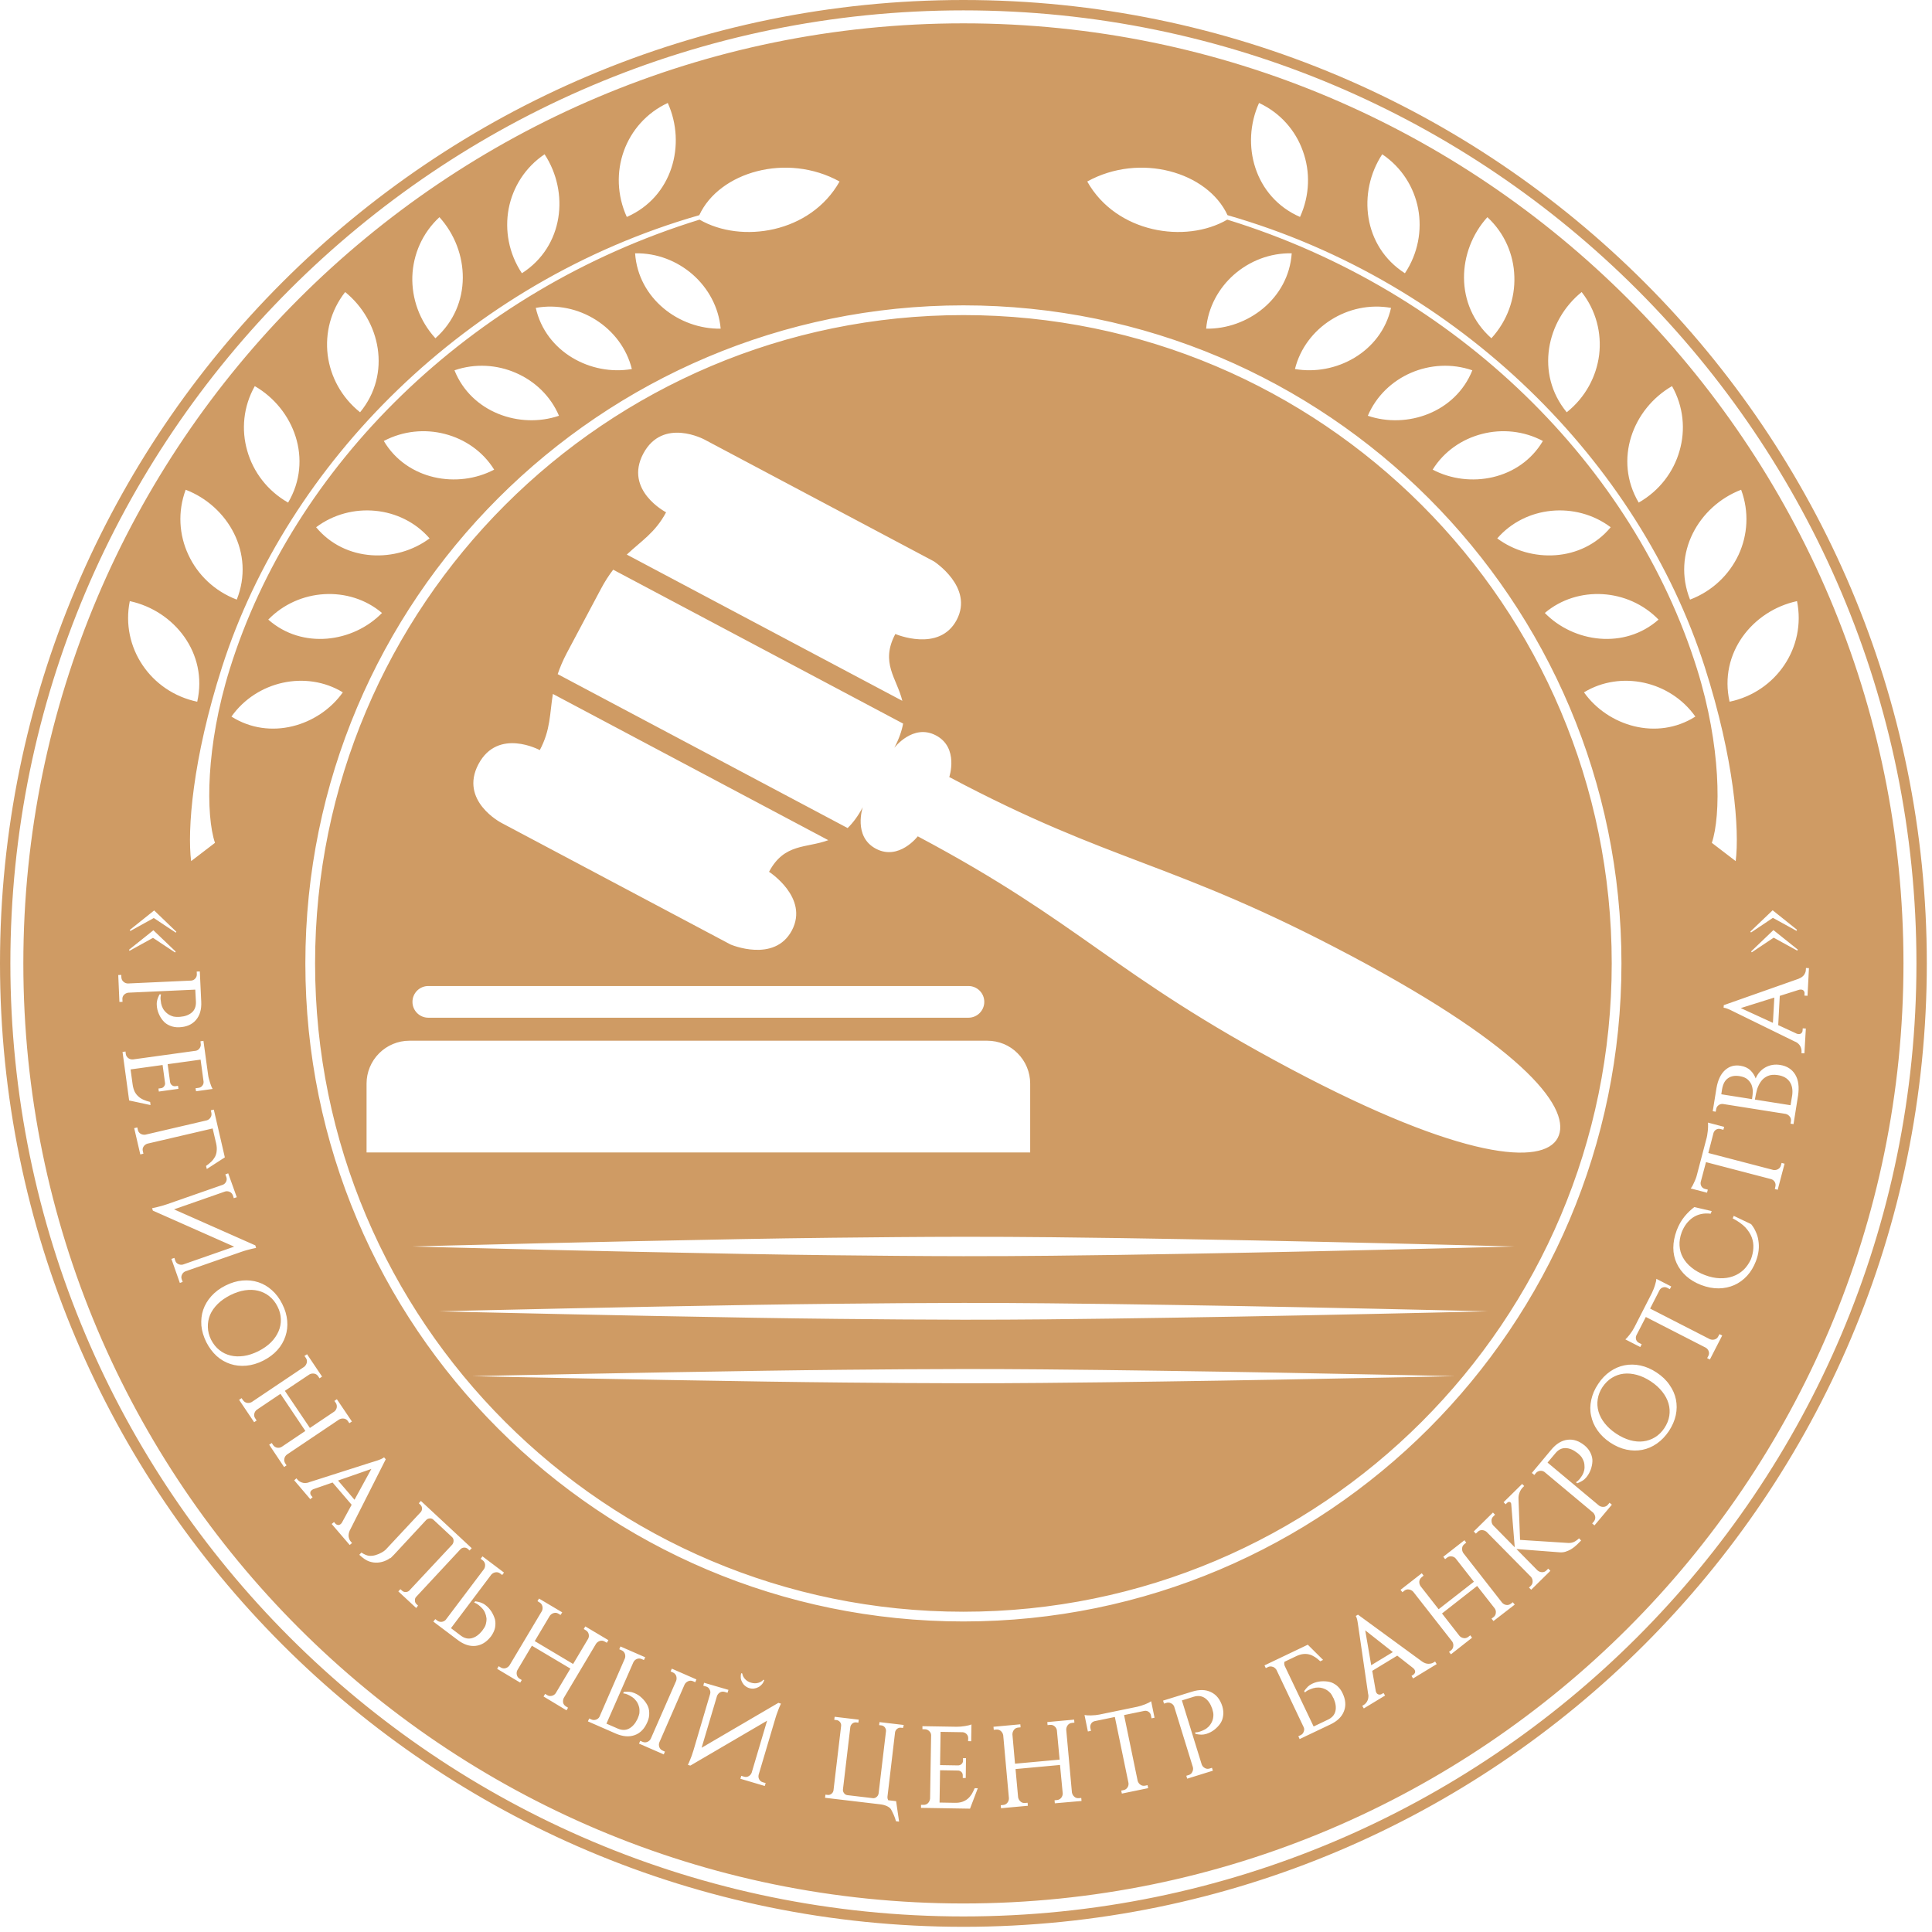 <?xml version="1.0" encoding="UTF-8" standalone="no"?> <svg xmlns="http://www.w3.org/2000/svg" xmlns:xlink="http://www.w3.org/1999/xlink" xmlns:serif="http://www.serif.com/" width="100%" height="100%" viewBox="0 0 149 149" version="1.1" xml:space="preserve" style="fill-rule:evenodd;clip-rule:evenodd;stroke-linejoin:round;stroke-miterlimit:2;"> <g transform="matrix(1,0,0,1,-992.17,-386.423)"> <path d="M1066.47,386.423C1025.46,386.423 992.17,419.716 992.17,460.723C992.17,501.731 1025.46,535.023 1066.47,535.023C1107.48,535.023 1140.77,501.731 1140.77,460.723C1140.77,419.716 1107.48,386.423 1066.47,386.423ZM1066.47,387.223C1107.04,387.223 1139.97,420.158 1139.97,460.723C1139.97,501.289 1107.04,534.223 1066.47,534.223C1025.9,534.223 992.97,501.289 992.97,460.723C992.97,420.158 1025.9,387.223 1066.47,387.223ZM1066.47,388.223C1106.48,388.223 1138.97,420.709 1138.97,460.723C1138.97,500.737 1106.48,533.223 1066.47,533.223C1026.46,533.223 993.97,500.737 993.97,460.723C993.97,420.709 1026.46,388.223 1066.47,388.223ZM1061.81,519.687L1061.65,519.668C1061.55,519.655 1061.45,519.683 1061.36,519.751C1061.28,519.819 1061.22,519.906 1061.2,520.013L1060.61,525.018C1060.61,525.108 1060.63,525.189 1060.67,525.261L1061.28,525.333L1061.51,526.91L1061.27,526.881C1061.22,526.707 1061.17,526.545 1061.1,526.395C1061.03,526.245 1060.97,526.115 1060.91,526.006C1060.86,525.896 1060.75,525.804 1060.6,525.729C1060.45,525.653 1060.27,525.602 1060.05,525.576L1055.8,525.072L1055.83,524.831L1056,524.851C1056.11,524.864 1056.2,524.836 1056.29,524.768C1056.38,524.7 1056.43,524.612 1056.45,524.506L1057.04,519.519C1057.05,519.411 1057.02,519.314 1056.95,519.227C1056.88,519.14 1056.79,519.091 1056.68,519.078L1056.51,519.058L1056.54,518.825L1058.4,519.046L1058.37,519.278L1058.2,519.258C1058.1,519.245 1058,519.273 1057.91,519.341C1057.83,519.41 1057.77,519.497 1057.75,519.604L1057.18,524.43C1057.17,524.538 1057.2,524.635 1057.27,524.721C1057.33,524.807 1057.42,524.857 1057.52,524.869L1059.49,525.102C1059.59,525.114 1059.68,525.084 1059.77,525.013C1059.86,524.942 1059.91,524.85 1059.93,524.738L1060.5,519.929C1060.51,519.821 1060.47,519.724 1060.41,519.637C1060.34,519.551 1060.25,519.501 1060.14,519.488L1059.97,519.468L1060,519.236L1061.87,519.457L1061.81,519.687ZM1066.98,525.911L1063.2,525.849L1063.2,525.615L1063.39,525.618C1063.53,525.62 1063.65,525.576 1063.74,525.484C1063.83,525.393 1063.88,525.278 1063.9,525.14L1063.98,520.227C1063.97,520.107 1063.92,520.004 1063.82,519.918C1063.73,519.833 1063.62,519.789 1063.5,519.787L1063.31,519.784L1063.31,519.55L1065.96,519.594C1066.05,519.595 1066.15,519.591 1066.26,519.581C1066.37,519.57 1066.48,519.557 1066.59,519.541C1066.69,519.525 1066.79,519.505 1066.88,519.483C1066.97,519.46 1067.04,519.437 1067.09,519.414L1067.07,520.71L1066.83,520.706L1066.84,520.472C1066.84,520.352 1066.8,520.249 1066.72,520.164C1066.64,520.079 1066.54,520.029 1066.42,520.015L1064.71,519.987L1064.67,522.552L1066.07,522.575C1066.17,522.57 1066.26,522.534 1066.33,522.467C1066.4,522.399 1066.44,522.314 1066.44,522.212L1066.44,522.014L1066.67,522.018L1066.65,523.547L1066.42,523.544L1066.42,523.337C1066.42,523.241 1066.39,523.158 1066.32,523.087C1066.25,523.017 1066.17,522.979 1066.08,522.971L1064.67,522.948L1064.63,525.44L1065.81,525.46C1066.03,525.464 1066.22,525.438 1066.38,525.384C1066.54,525.329 1066.68,525.252 1066.8,525.152C1066.92,525.052 1067.02,524.932 1067.11,524.793C1067.19,524.653 1067.27,524.5 1067.34,524.333L1067.58,524.337L1066.98,525.911ZM1073.52,525.498L1073.5,525.265L1073.68,525.248C1073.82,525.236 1073.92,525.179 1074.01,525.078C1074.09,524.977 1074.13,524.863 1074.13,524.737L1073.92,522.541L1070.49,522.856L1070.69,525.042C1070.72,525.173 1070.78,525.28 1070.88,525.365C1070.97,525.449 1071.09,525.485 1071.23,525.472L1071.42,525.455L1071.44,525.688L1069.37,525.878L1069.35,525.645L1069.54,525.627C1069.67,525.615 1069.78,525.558 1069.86,525.457C1069.94,525.357 1069.98,525.24 1069.98,525.107L1069.54,520.25C1069.52,520.119 1069.45,520.01 1069.36,519.923C1069.26,519.836 1069.14,519.798 1069,519.811L1068.81,519.828L1068.79,519.595L1070.86,519.405L1070.88,519.638L1070.7,519.656C1070.56,519.668 1070.45,519.726 1070.37,519.83C1070.29,519.934 1070.25,520.052 1070.25,520.185L1070.45,522.443L1073.89,522.129L1073.68,519.871C1073.66,519.746 1073.6,519.641 1073.5,519.557C1073.4,519.473 1073.29,519.437 1073.15,519.449L1072.96,519.466L1072.94,519.233L1075.01,519.044L1075.03,519.277L1074.85,519.294C1074.71,519.306 1074.6,519.365 1074.52,519.468C1074.44,519.572 1074.4,519.69 1074.4,519.823L1074.84,524.672C1074.87,524.802 1074.93,524.909 1075.03,524.994C1075.12,525.078 1075.24,525.114 1075.38,525.102L1075.56,525.085L1075.58,525.318L1073.52,525.498ZM1079.89,518.049C1079.97,518.031 1080.07,518.005 1080.18,517.97C1080.28,517.936 1080.39,517.9 1080.49,517.861C1080.59,517.822 1080.68,517.782 1080.76,517.74C1080.84,517.698 1080.9,517.661 1080.95,517.628L1081.21,518.897L1080.98,518.944L1080.93,518.715C1080.91,518.598 1080.85,518.506 1080.75,518.44C1080.66,518.374 1080.55,518.35 1080.43,518.369L1078.86,518.693L1079.91,523.77C1079.95,523.896 1080.02,523.996 1080.13,524.069C1080.23,524.142 1080.36,524.165 1080.49,524.137L1080.67,524.098L1080.72,524.328L1078.69,524.748L1078.64,524.519L1078.82,524.481C1078.95,524.455 1079.05,524.389 1079.12,524.282C1079.19,524.175 1079.22,524.056 1079.2,523.926L1078.15,518.84L1076.59,519.162C1076.47,519.192 1076.38,519.257 1076.32,519.355C1076.26,519.454 1076.24,519.562 1076.26,519.68L1076.31,519.909L1076.07,519.958L1075.81,518.689C1075.87,518.701 1075.94,518.71 1076.04,518.716C1076.13,518.721 1076.23,518.722 1076.33,518.718C1076.44,518.715 1076.55,518.707 1076.66,518.697C1076.77,518.686 1076.87,518.672 1076.96,518.653L1079.89,518.049ZM1048.35,516.749L1048.28,516.973L1048.06,516.906C1047.93,516.869 1047.81,516.881 1047.7,516.942C1047.6,517.004 1047.52,517.093 1047.47,517.211L1046.28,521.214L1052.2,517.751L1052.4,517.81L1052.25,518.143C1052.21,518.243 1052.17,518.359 1052.12,518.492C1052.07,518.624 1052.02,518.763 1051.98,518.906L1050.68,523.289C1050.65,523.418 1050.66,523.538 1050.72,523.649C1050.78,523.761 1050.87,523.835 1050.99,523.871L1051.22,523.938L1051.15,524.162L1049.27,523.604L1049.34,523.379L1049.56,523.446C1049.68,523.482 1049.8,523.469 1049.91,523.407C1050.02,523.346 1050.09,523.256 1050.14,523.139L1051.33,519.127L1045.41,522.59L1045.22,522.533C1045.28,522.418 1045.33,522.298 1045.38,522.175C1045.42,522.069 1045.47,521.95 1045.52,521.817C1045.56,521.685 1045.61,521.552 1045.65,521.42L1046.94,517.054C1046.97,516.938 1046.96,516.823 1046.89,516.711C1046.84,516.599 1046.75,516.526 1046.63,516.492L1046.41,516.426L1046.47,516.201L1048.35,516.749ZM1084.11,516.885C1084.67,516.71 1085.16,516.723 1085.57,516.925C1085.99,517.127 1086.27,517.492 1086.44,518.02C1086.51,518.272 1086.54,518.516 1086.5,518.753C1086.47,518.989 1086.39,519.192 1086.27,519.361C1086.15,519.53 1086,519.686 1085.82,519.827C1085.64,519.968 1085.43,520.073 1085.21,520.143C1085.07,520.185 1084.94,520.205 1084.82,520.203C1084.69,520.2 1084.55,520.182 1084.37,520.148L1084.34,520.027C1084.37,520.03 1084.4,520.029 1084.44,520.024C1084.5,520.023 1084.59,520.006 1084.69,519.972C1084.8,519.94 1084.91,519.894 1085.03,519.834C1085.16,519.774 1085.27,519.692 1085.38,519.587C1085.48,519.482 1085.57,519.354 1085.64,519.204C1085.71,519.054 1085.75,518.874 1085.75,518.665L1085.75,518.674C1085.75,518.55 1085.72,518.408 1085.67,518.248L1085.65,518.179C1085.52,517.81 1085.33,517.543 1085.09,517.377C1084.84,517.212 1084.55,517.18 1084.22,517.283L1083.32,517.563L1084.85,522.506C1084.9,522.629 1084.98,522.721 1085.1,522.783C1085.21,522.846 1085.33,522.856 1085.46,522.815L1085.64,522.76L1085.71,522.983L1083.73,523.598L1083.66,523.375L1083.84,523.319C1083.97,523.278 1084.07,523.2 1084.12,523.084C1084.18,522.969 1084.2,522.846 1084.17,522.717L1082.72,518.023C1082.67,517.912 1082.59,517.83 1082.47,517.777C1082.36,517.724 1082.24,517.717 1082.12,517.754L1081.94,517.81L1081.87,517.578L1084.11,516.885ZM1043.36,521.726L1041.45,520.893L1041.55,520.679L1041.72,520.755C1041.85,520.81 1041.97,520.813 1042.09,520.764C1042.21,520.715 1042.3,520.632 1042.36,520.516L1044.32,516.046C1044.36,515.92 1044.36,515.796 1044.32,515.672C1044.27,515.548 1044.19,515.458 1044.06,515.403L1043.89,515.327L1043.98,515.113L1045.88,515.945L1045.79,516.16L1045.62,516.084C1045.49,516.029 1045.37,516.027 1045.25,516.079C1045.13,516.131 1045.03,516.215 1044.97,516.331L1043.02,520.801C1042.97,520.926 1042.98,521.05 1043.02,521.171C1043.07,521.292 1043.15,521.381 1043.28,521.436L1043.45,521.512L1043.36,521.726ZM1092.4,520.544L1092.3,520.325L1092.47,520.243C1092.59,520.189 1092.67,520.104 1092.71,519.988C1092.76,519.873 1092.77,519.758 1092.72,519.644L1090.61,515.2C1090.55,515.108 1090.47,515.038 1090.38,514.991C1090.36,514.985 1090.35,514.979 1090.33,514.974C1090.27,514.951 1090.2,514.94 1090.14,514.942C1090.1,514.944 1090.05,514.954 1090,514.971L1089.79,515.072L1089.69,514.861L1093.03,513.266L1094.21,514.439L1093.99,514.544C1093.86,514.421 1093.73,514.313 1093.59,514.222C1093.45,514.131 1093.31,514.065 1093.16,514.023C1093.01,513.981 1092.85,513.969 1092.68,513.986C1092.52,514.003 1092.33,514.059 1092.13,514.154L1091.23,514.584C1091.2,514.691 1091.21,514.797 1091.25,514.902L1093.48,519.574L1094.58,519.048C1094.9,518.898 1095.09,518.679 1095.16,518.39C1095.23,518.102 1095.18,517.779 1095.03,517.422L1094.99,517.357C1094.92,517.205 1094.85,517.081 1094.77,516.986L1094.77,516.994C1094.63,516.844 1094.48,516.737 1094.32,516.674C1094.17,516.61 1094.02,516.576 1093.87,516.57C1093.72,516.565 1093.58,516.582 1093.45,516.621C1093.32,516.66 1093.21,516.703 1093.11,516.749C1093.01,516.798 1092.93,516.844 1092.88,516.886C1092.86,516.907 1092.83,516.929 1092.81,516.953L1092.75,516.839C1092.86,516.696 1092.95,516.582 1093.04,516.496C1093.13,516.411 1093.24,516.337 1093.37,516.275C1093.58,516.174 1093.8,516.114 1094.03,516.094C1094.26,516.075 1094.48,516.086 1094.68,516.129C1094.89,516.172 1095.08,516.269 1095.27,516.42C1095.45,516.571 1095.6,516.766 1095.71,517.004C1095.95,517.502 1095.99,517.965 1095.82,518.393C1095.66,518.82 1095.31,519.162 1094.77,519.417L1092.4,520.544ZM1037.51,519.179L1037.61,518.956L1037.78,519.032C1037.89,519.082 1038.01,519.088 1038.13,519.048C1038.25,519.008 1038.34,518.936 1038.4,518.831L1040.36,514.328C1040.41,514.202 1040.4,514.079 1040.36,513.957C1040.31,513.836 1040.23,513.748 1040.1,513.693L1039.93,513.617L1040.02,513.402L1041.93,514.235L1041.83,514.45L1041.66,514.374C1041.53,514.319 1041.41,514.316 1041.29,514.365C1041.17,514.414 1041.08,514.497 1041.02,514.613L1038.94,519.354L1039.81,519.733C1040.13,519.872 1040.42,519.873 1040.68,519.736C1040.94,519.599 1041.16,519.354 1041.33,519.002L1041.36,518.936C1041.42,518.782 1041.47,518.644 1041.49,518.522L1041.48,518.53C1041.5,518.322 1041.49,518.14 1041.43,517.983C1041.38,517.825 1041.31,517.689 1041.21,517.573C1041.12,517.457 1041.02,517.362 1040.9,517.289C1040.79,517.215 1040.68,517.157 1040.58,517.114C1040.48,517.068 1040.39,517.041 1040.33,517.034C1040.3,517.025 1040.26,517.02 1040.23,517.019L1040.28,516.904C1040.46,516.889 1040.61,516.887 1040.73,516.899C1040.85,516.91 1040.98,516.944 1041.11,517.002C1041.33,517.095 1041.52,517.223 1041.68,517.383C1041.85,517.544 1041.98,517.715 1042.08,517.897C1042.18,518.078 1042.24,518.288 1042.24,518.527C1042.25,518.766 1042.2,519.006 1042.09,519.248C1041.87,519.754 1041.55,520.085 1041.12,520.24C1040.68,520.395 1040.2,520.354 1039.65,520.116L1037.51,519.179ZM1034.09,517.26L1034.21,517.059L1034.37,517.155C1034.48,517.223 1034.6,517.241 1034.73,517.208C1034.86,517.176 1034.96,517.107 1035.03,517.002L1036.16,515.108L1033.19,513.343L1032.07,515.23C1032.01,515.349 1032,515.472 1032.03,515.598C1032.06,515.724 1032.13,515.822 1032.25,515.893L1032.41,515.99L1032.29,516.191L1030.51,515.126L1030.63,514.925L1030.79,515.022C1030.91,515.093 1031.03,515.111 1031.16,515.077C1031.28,515.043 1031.38,514.973 1031.46,514.866L1033.96,510.676C1034.02,510.556 1034.03,510.432 1034,510.303C1033.97,510.175 1033.9,510.075 1033.78,510.005L1033.62,509.908L1033.74,509.707L1035.53,510.771L1035.4,510.972L1035.24,510.876C1035.12,510.805 1035,510.788 1034.88,510.824C1034.75,510.861 1034.65,510.932 1034.57,511.04L1033.41,512.988L1036.37,514.753L1037.53,512.804C1037.59,512.693 1037.6,512.574 1037.57,512.446C1037.54,512.319 1037.46,512.221 1037.35,512.154L1037.19,512.057L1037.31,511.856L1039.09,512.916L1038.97,513.117L1038.81,513.025C1038.69,512.954 1038.57,512.937 1038.44,512.973C1038.32,513.01 1038.22,513.081 1038.14,513.189L1035.65,517.371C1035.59,517.49 1035.58,517.613 1035.6,517.739C1035.63,517.865 1035.71,517.963 1035.83,518.034L1035.98,518.126L1035.86,518.327L1034.09,517.26ZM1101.86,514.575L1101.85,514.568C1102.02,514.683 1102.18,514.74 1102.34,514.738C1102.49,514.737 1102.62,514.705 1102.72,514.643L1102.85,514.563L1102.97,514.763L1101.15,515.869L1101.03,515.669L1101.16,515.59C1101.22,515.549 1101.27,515.493 1101.3,515.421C1101.32,515.349 1101.31,515.271 1101.26,515.189C1101.23,515.143 1101.2,515.102 1101.15,515.065L1099.93,514.11L1098,515.281L1098.27,516.826L1098.26,516.819C1098.28,516.884 1098.3,516.935 1098.32,516.971C1098.37,517.053 1098.44,517.1 1098.52,517.111C1098.6,517.122 1098.67,517.107 1098.74,517.067L1098.87,516.987L1098.99,517.187L1097.35,518.181L1097.23,517.981L1097.36,517.902C1097.46,517.839 1097.55,517.741 1097.62,517.606C1097.69,517.471 1097.72,517.304 1097.7,517.107L1097.69,517.111L1096.95,512.035C1096.93,511.891 1096.91,511.755 1096.89,511.628C1096.88,511.519 1096.85,511.41 1096.83,511.3C1096.8,511.191 1096.77,511.108 1096.73,511.051L1096.9,510.949L1101.86,514.575ZM1051.11,515.991C1051.07,516.112 1051.02,516.218 1050.94,516.311C1050.86,516.404 1050.77,516.48 1050.66,516.538C1050.55,516.597 1050.44,516.633 1050.32,516.648C1050.2,516.662 1050.08,516.652 1049.96,516.616C1049.84,516.58 1049.73,516.523 1049.64,516.445C1049.54,516.368 1049.47,516.275 1049.41,516.167C1049.35,516.059 1049.31,515.944 1049.3,515.824C1049.29,515.704 1049.3,515.584 1049.33,515.463L1049.42,515.489C1049.43,515.617 1049.49,515.752 1049.61,515.894C1049.73,516.035 1049.89,516.136 1050.09,516.195C1050.29,516.255 1050.48,516.258 1050.66,516.204C1050.83,516.15 1050.96,516.072 1051.04,515.97L1051.11,515.991ZM1099.59,513.835L1097.46,512.159L1097.92,514.848L1099.59,513.835ZM1107.35,511.441L1107.2,511.257L1107.35,511.14C1107.46,511.059 1107.52,510.953 1107.53,510.823C1107.55,510.692 1107.52,510.575 1107.45,510.472L1106.09,508.735L1103.38,510.857L1104.73,512.587C1104.82,512.684 1104.93,512.741 1105.06,512.759C1105.18,512.777 1105.3,512.744 1105.41,512.659L1105.56,512.542L1105.7,512.727L1104.07,514.007L1103.92,513.822L1104.07,513.706C1104.18,513.621 1104.24,513.514 1104.25,513.385C1104.27,513.257 1104.24,513.137 1104.17,513.025L1101.16,509.181C1101.07,509.084 1100.96,509.026 1100.83,509.006C1100.7,508.986 1100.58,509.018 1100.47,509.103L1100.33,509.219L1100.18,509.035L1101.82,507.755L1101.96,507.939L1101.82,508.056C1101.71,508.141 1101.65,508.249 1101.63,508.38C1101.62,508.511 1101.65,508.632 1101.72,508.743L1103.12,510.531L1105.84,508.409L1104.44,506.621C1104.36,506.526 1104.25,506.47 1104.12,506.454C1103.99,506.438 1103.87,506.47 1103.77,506.552L1103.62,506.668L1103.48,506.484L1105.11,505.209L1105.25,505.394L1105.11,505.505C1105,505.59 1104.94,505.698 1104.93,505.829C1104.92,505.96 1104.95,506.081 1105.02,506.192L1108.02,510.029C1108.11,510.126 1108.22,510.183 1108.34,510.201C1108.47,510.219 1108.59,510.185 1108.7,510.1L1108.84,509.99L1108.99,510.174L1107.35,511.441ZM1025.59,511.486L1025.74,511.292L1025.89,511.406C1025.99,511.481 1026.1,511.514 1026.23,511.503C1026.35,511.492 1026.45,511.442 1026.54,511.354L1029.5,507.431C1029.57,507.319 1029.59,507.198 1029.58,507.07C1029.56,506.941 1029.5,506.836 1029.39,506.752L1029.24,506.639L1029.38,506.452L1031.04,507.704L1030.9,507.891L1030.75,507.777C1030.64,507.694 1030.52,507.662 1030.39,507.682C1030.26,507.702 1030.15,507.762 1030.06,507.86L1026.95,511.99L1027.7,512.559C1027.98,512.769 1028.26,512.838 1028.55,512.765C1028.84,512.693 1029.1,512.505 1029.35,512.201L1029.39,512.143C1029.49,512.009 1029.57,511.885 1029.61,511.772L1029.61,511.779C1029.67,511.581 1029.7,511.399 1029.69,511.234C1029.67,511.069 1029.63,510.92 1029.57,510.785C1029.51,510.65 1029.43,510.534 1029.33,510.436C1029.24,510.338 1029.14,510.256 1029.06,510.191C1028.97,510.123 1028.89,510.077 1028.84,510.056C1028.8,510.039 1028.77,510.026 1028.74,510.017L1028.82,509.917C1028.99,509.944 1029.14,509.977 1029.25,510.016C1029.37,510.056 1029.49,510.119 1029.6,510.205C1029.79,510.346 1029.94,510.514 1030.07,510.709C1030.19,510.904 1030.28,511.101 1030.34,511.301C1030.39,511.501 1030.39,511.718 1030.35,511.952C1030.3,512.186 1030.19,512.408 1030.04,512.619C1029.7,513.059 1029.31,513.305 1028.85,513.356C1028.4,513.407 1027.93,513.253 1027.46,512.895L1025.59,511.486ZM1066.47,409.973C1094.48,409.973 1117.22,432.714 1117.22,460.723C1117.22,488.733 1094.48,511.473 1066.47,511.473C1038.46,511.473 1015.72,488.733 1015.72,460.723C1015.72,432.714 1038.46,409.973 1066.47,409.973ZM1066.47,410.723C1094.07,410.723 1116.47,433.128 1116.47,460.723C1116.47,488.319 1094.07,510.723 1066.47,510.723C1038.87,510.723 1016.47,488.319 1016.47,460.723C1016.47,433.128 1038.87,410.723 1066.47,410.723ZM1022.56,506.32L1022.29,506.59L1022.24,506.592C1022.16,506.659 1022.06,506.715 1021.96,506.761C1021.75,506.862 1021.52,506.92 1021.3,506.934C1021.07,506.949 1020.85,506.917 1020.63,506.84C1020.41,506.763 1020.16,506.593 1019.88,506.332L1020.04,506.16C1020.28,506.313 1020.48,506.396 1020.64,506.41C1020.8,506.423 1020.97,506.406 1021.13,506.357C1021.3,506.309 1021.46,506.24 1021.62,506.149C1021.73,506.09 1021.82,506.021 1021.91,505.942L1024.62,503.038C1024.69,502.955 1024.72,502.858 1024.72,502.748C1024.71,502.638 1024.67,502.546 1024.59,502.472L1024.47,502.356L1024.63,502.178L1028.55,505.823L1028.38,506.001L1028.26,505.884C1028.18,505.81 1028.08,505.774 1027.97,505.776C1027.87,505.778 1027.78,505.814 1027.7,505.884L1024.27,509.571C1024.19,509.654 1024.16,509.751 1024.17,509.861C1024.17,509.972 1024.21,510.064 1024.29,510.137L1024.41,510.248L1024.27,510.437L1022.89,509.155L1023.05,508.984L1023.18,509.1C1023.26,509.174 1023.35,509.209 1023.46,509.205C1023.57,509.201 1023.67,509.161 1023.74,509.087L1027.05,505.544C1027.12,505.457 1027.15,505.357 1027.15,505.245C1027.15,505.132 1027.11,505.041 1027.04,504.972L1025.59,503.622C1025.52,503.552 1025.42,503.52 1025.32,503.526C1025.21,503.532 1025.12,503.573 1025.04,503.647L1022.56,506.32ZM1110.75,507.541C1110.85,507.626 1110.97,507.671 1111.1,507.674C1111.23,507.677 1111.34,507.63 1111.44,507.533L1111.57,507.4L1111.74,507.567L1110.26,509.026L1110.09,508.859L1110.23,508.727C1110.33,508.63 1110.37,508.517 1110.37,508.387C1110.37,508.258 1110.33,508.142 1110.25,508.04L1106.82,504.565C1106.72,504.479 1106.6,504.434 1106.47,504.429C1106.34,504.423 1106.23,504.469 1106.13,504.566L1105.99,504.699L1105.83,504.532L1107.31,503.073L1107.47,503.24L1107.34,503.372C1107.24,503.469 1107.19,503.583 1107.2,503.715C1107.2,503.846 1107.24,503.963 1107.33,504.066L1108.99,505.752L1108.72,502.428C1108.72,502.373 1108.7,502.33 1108.67,502.3C1108.64,502.266 1108.6,502.25 1108.55,502.252C1108.5,502.253 1108.45,502.277 1108.4,502.324L1108.29,502.437L1108.13,502.277L1109.56,500.869L1109.72,501.029L1109.64,501.105C1109.51,501.231 1109.42,501.374 1109.36,501.535C1109.3,501.696 1109.27,501.855 1109.28,502.012L1109.4,505.182L1113.12,505.42C1113.28,505.425 1113.42,505.4 1113.55,505.344C1113.67,505.287 1113.81,505.194 1113.95,505.063L1114.11,505.23L1113.8,505.54C1113.75,505.586 1113.68,505.645 1113.6,505.716C1113.51,505.788 1113.41,505.857 1113.3,505.924C1113.18,505.991 1113.05,506.047 1112.91,506.093C1112.76,506.139 1112.61,506.154 1112.44,506.14L1109.12,505.887L1110.75,507.541ZM1019.15,504.447L1019.15,504.441C1019.07,504.626 1019.04,504.794 1019.06,504.945C1019.09,505.096 1019.14,505.217 1019.22,505.308L1019.32,505.424L1019.14,505.576L1017.75,503.957L1017.93,503.805L1018.03,503.921C1018.08,503.98 1018.15,504.017 1018.22,504.031C1018.3,504.045 1018.37,504.021 1018.45,503.959C1018.49,503.924 1018.52,503.882 1018.55,503.833L1019.29,502.473L1017.82,500.758L1016.34,501.27L1016.35,501.264C1016.29,501.293 1016.24,501.321 1016.21,501.349C1016.13,501.411 1016.1,501.483 1016.1,501.564C1016.1,501.645 1016.13,501.715 1016.18,501.774L1016.28,501.891L1016.1,502.043L1014.86,500.587L1015.03,500.435L1015.13,500.551C1015.21,500.642 1015.32,500.713 1015.47,500.762C1015.61,500.812 1015.78,500.81 1015.97,500.756L1015.97,500.749L1020.85,499.191C1020.99,499.151 1021.12,499.11 1021.25,499.068C1021.35,499.034 1021.46,498.994 1021.56,498.948C1021.66,498.903 1021.74,498.859 1021.79,498.816L1021.92,498.966L1019.15,504.447ZM1111.81,498.224C1112.19,497.768 1112.61,497.513 1113.07,497.459C1113.52,497.405 1113.96,497.555 1114.39,497.909C1114.59,498.078 1114.74,498.271 1114.84,498.488C1114.94,498.705 1114.99,498.917 1114.98,499.124C1114.97,499.332 1114.93,499.544 1114.85,499.762C1114.77,499.98 1114.66,500.178 1114.51,500.358C1114.42,500.468 1114.32,500.556 1114.21,500.621C1114.11,500.686 1113.98,500.751 1113.81,500.817L1113.71,500.736C1113.74,500.721 1113.77,500.701 1113.8,500.678C1113.85,500.643 1113.91,500.582 1113.99,500.495C1114.06,500.412 1114.12,500.312 1114.2,500.195C1114.27,500.077 1114.32,499.946 1114.35,499.801C1114.38,499.655 1114.38,499.5 1114.36,499.336C1114.34,499.172 1114.27,499.001 1114.16,498.824L1114.17,498.83C1114.1,498.73 1114,498.626 1113.87,498.518L1113.81,498.472C1113.5,498.231 1113.2,498.108 1112.9,498.103C1112.61,498.098 1112.35,498.229 1112.13,498.496L1111.52,499.221L1115.49,502.538C1115.6,502.613 1115.72,502.646 1115.85,502.637C1115.98,502.627 1116.09,502.569 1116.18,502.464L1116.3,502.318L1116.48,502.468L1115.14,504.064L1114.96,503.914L1115.09,503.769C1115.17,503.663 1115.21,503.546 1115.2,503.417C1115.18,503.289 1115.13,503.177 1115.04,503.084L1111.27,499.934C1111.16,499.867 1111.05,499.842 1110.93,499.859C1110.81,499.877 1110.7,499.934 1110.62,500.031L1110.5,500.176L1110.31,500.02L1111.81,498.224ZM1019.51,502.087L1020.81,499.711L1018.24,500.605L1019.51,502.087ZM1012.93,497.841L1013.13,497.71L1013.23,497.867C1013.31,497.977 1013.41,498.044 1013.53,498.07C1013.66,498.095 1013.78,498.075 1013.89,498.01L1015.72,496.781L1013.8,493.919L1011.98,495.143C1011.87,495.227 1011.81,495.332 1011.78,495.458C1011.75,495.585 1011.78,495.706 1011.86,495.82L1011.96,495.977L1011.77,496.107L1010.61,494.381L1010.8,494.251L1010.91,494.408C1010.99,494.522 1011.09,494.591 1011.22,494.614C1011.34,494.637 1011.46,494.617 1011.58,494.553L1015.63,491.834C1015.73,491.75 1015.8,491.644 1015.83,491.516C1015.86,491.388 1015.84,491.266 1015.76,491.152L1015.65,490.995L1015.85,490.864L1017.01,492.59L1016.81,492.721L1016.71,492.564C1016.63,492.449 1016.53,492.382 1016.4,492.36C1016.27,492.339 1016.14,492.36 1016.03,492.424L1014.14,493.688L1016.07,496.55L1017.95,495.286C1018.05,495.21 1018.11,495.108 1018.14,494.979C1018.16,494.85 1018.14,494.731 1018.07,494.621L1017.96,494.464L1018.15,494.334L1019.31,496.052L1019.11,496.183L1019.01,496.034C1018.94,495.919 1018.83,495.851 1018.7,495.83C1018.57,495.809 1018.45,495.83 1018.33,495.893L1014.29,498.608C1014.19,498.691 1014.12,498.796 1014.1,498.923C1014.07,499.049 1014.1,499.17 1014.17,499.285L1014.27,499.434L1014.08,499.564L1012.93,497.841ZM1115.42,493.163C1115.68,492.764 1115.99,492.442 1116.34,492.199C1116.69,491.955 1117.06,491.795 1117.46,491.717C1117.86,491.639 1118.27,491.645 1118.69,491.735C1119.11,491.825 1119.53,492.006 1119.94,492.279C1120.35,492.551 1120.68,492.865 1120.92,493.22C1121.17,493.574 1121.34,493.95 1121.42,494.347C1121.5,494.744 1121.5,495.15 1121.41,495.566C1121.32,495.983 1121.14,496.391 1120.88,496.79C1120.61,497.19 1120.3,497.512 1119.95,497.755C1119.6,497.999 1119.23,498.159 1118.83,498.237C1118.43,498.315 1118.03,498.309 1117.6,498.219C1117.18,498.129 1116.76,497.948 1116.35,497.675C1115.94,497.403 1115.62,497.089 1115.37,496.734C1115.12,496.379 1114.96,496.003 1114.88,495.607C1114.79,495.21 1114.8,494.803 1114.89,494.387C1114.98,493.971 1115.15,493.563 1115.42,493.163ZM1120.53,496.561C1120.73,496.256 1120.86,495.942 1120.91,495.618C1120.96,495.295 1120.94,494.976 1120.85,494.664C1120.76,494.351 1120.6,494.049 1120.37,493.757C1120.14,493.465 1119.85,493.2 1119.49,492.961C1119.13,492.722 1118.77,492.554 1118.41,492.457C1118.05,492.36 1117.71,492.33 1117.39,492.367C1117.07,492.404 1116.77,492.508 1116.49,492.679C1116.21,492.85 1115.97,493.088 1115.76,493.393C1115.56,493.692 1115.44,494.004 1115.39,494.328C1115.34,494.652 1115.36,494.971 1115.45,495.286C1115.54,495.602 1115.7,495.904 1115.93,496.193C1116.16,496.482 1116.45,496.747 1116.81,496.986C1117.17,497.225 1117.53,497.394 1117.88,497.493C1118.24,497.593 1118.58,497.623 1118.9,497.583C1119.23,497.544 1119.53,497.438 1119.81,497.267C1120.09,497.096 1120.33,496.861 1120.53,496.561ZM1028.57,492.555C1028.57,492.555 1032.11,492.636 1037.67,492.74C1041.44,492.811 1046.15,492.899 1051.31,492.974C1053.28,493.003 1055.31,493.029 1057.37,493.048C1060.35,493.075 1063.41,493.101 1066.47,493.104C1068.5,493.106 1070.53,493.095 1072.53,493.078C1075.65,493.053 1078.71,493.011 1081.63,492.97C1084.88,492.925 1087.95,492.874 1090.73,492.824C1098.82,492.679 1104.37,492.555 1104.37,492.555C1104.37,492.555 1098.82,492.43 1090.73,492.285C1087.95,492.235 1084.88,492.184 1081.63,492.139C1078.71,492.098 1075.65,492.056 1072.53,492.031C1070.53,492.015 1068.5,492.004 1066.47,492.006C1063.41,492.009 1060.35,492.034 1057.37,492.061C1055.31,492.08 1053.28,492.106 1051.31,492.135C1046.15,492.21 1041.44,492.298 1037.67,492.369C1032.11,492.473 1028.57,492.555 1028.57,492.555ZM1013.94,486.995C1014.16,487.424 1014.28,487.85 1014.32,488.274C1014.36,488.698 1014.31,489.102 1014.18,489.486C1014.05,489.87 1013.85,490.223 1013.56,490.545C1013.27,490.868 1012.9,491.139 1012.47,491.36C1012.03,491.58 1011.59,491.71 1011.16,491.748C1010.73,491.786 1010.32,491.742 1009.94,491.617C1009.55,491.491 1009.2,491.287 1008.88,491.003C1008.57,490.719 1008.3,490.362 1008.08,489.933C1007.87,489.504 1007.74,489.078 1007.7,488.654C1007.67,488.23 1007.71,487.826 1007.84,487.442C1007.97,487.058 1008.18,486.705 1008.47,486.382C1008.76,486.06 1009.12,485.789 1009.56,485.568C1010,485.347 1010.43,485.218 1010.87,485.18C1011.3,485.142 1011.7,485.185 1012.09,485.311C1012.47,485.436 1012.83,485.641 1013.14,485.925C1013.46,486.209 1013.73,486.566 1013.94,486.995ZM1119.57,486.14C1119.61,486.06 1119.65,485.968 1119.69,485.864C1119.73,485.76 1119.77,485.657 1119.8,485.555C1119.83,485.453 1119.86,485.357 1119.88,485.266C1119.9,485.175 1119.91,485.102 1119.91,485.049L1121.06,485.639L1120.95,485.848L1120.75,485.741C1120.64,485.686 1120.53,485.676 1120.42,485.71C1120.31,485.744 1120.22,485.813 1120.16,485.917L1119.43,487.343L1124.04,489.705C1124.17,489.755 1124.29,489.761 1124.41,489.723C1124.54,489.685 1124.63,489.605 1124.69,489.482L1124.78,489.314L1124.99,489.42L1124.04,491.271L1123.83,491.164L1123.92,490.996C1123.98,490.884 1123.99,490.766 1123.95,490.642C1123.91,490.518 1123.83,490.424 1123.72,490.358L1119.1,487.991L1118.37,489.409C1118.32,489.519 1118.32,489.629 1118.35,489.739C1118.39,489.85 1118.46,489.932 1118.57,489.987L1118.78,490.094L1118.67,490.31L1117.52,489.719C1117.56,489.682 1117.62,489.629 1117.68,489.56C1117.74,489.491 1117.8,489.413 1117.87,489.328C1117.93,489.243 1117.99,489.154 1118.06,489.06C1118.12,488.967 1118.17,488.88 1118.21,488.8L1119.57,486.14ZM1008.45,489.747C1008.62,490.074 1008.83,490.34 1009.09,490.543C1009.34,490.747 1009.63,490.887 1009.95,490.963C1010.26,491.039 1010.6,491.05 1010.97,490.998C1011.34,490.945 1011.71,490.821 1012.1,490.628C1012.48,490.434 1012.81,490.206 1013.07,489.944C1013.33,489.682 1013.52,489.401 1013.65,489.102C1013.78,488.803 1013.84,488.489 1013.83,488.162C1013.82,487.835 1013.74,487.507 1013.57,487.18C1013.41,486.859 1013.2,486.596 1012.94,486.392C1012.69,486.189 1012.4,486.048 1012.08,485.969C1011.76,485.89 1011.42,485.879 1011.06,485.934C1010.69,485.99 1010.32,486.114 1009.93,486.308C1009.55,486.502 1009.22,486.728 1008.96,486.988C1008.7,487.247 1008.5,487.528 1008.37,487.83C1008.25,488.132 1008.19,488.446 1008.2,488.774C1008.21,489.101 1008.29,489.426 1008.45,489.747ZM1026.03,487.555C1026.03,487.555 1029.81,487.651 1035.73,487.774C1039.77,487.858 1044.79,487.961 1050.29,488.051C1052.39,488.085 1054.56,488.116 1056.76,488.138C1059.94,488.17 1063.21,488.2 1066.47,488.203C1068.63,488.206 1070.8,488.193 1072.94,488.174C1076.27,488.144 1079.53,488.094 1082.65,488.046C1086.12,487.992 1089.39,487.932 1092.35,487.873C1100.99,487.702 1106.91,487.555 1106.91,487.555C1106.91,487.555 1100.99,487.407 1092.35,487.236C1089.39,487.177 1086.12,487.117 1082.65,487.063C1079.53,487.015 1076.27,486.965 1072.94,486.936C1070.8,486.917 1068.63,486.903 1066.47,486.906C1063.21,486.909 1059.94,486.939 1056.76,486.971C1054.56,486.994 1052.39,487.024 1050.29,487.058C1044.79,487.148 1039.77,487.251 1035.73,487.335C1029.81,487.459 1026.03,487.555 1026.03,487.555ZM1125.88,480.193L1127.22,480.831C1127.37,481.014 1127.49,481.21 1127.58,481.421C1127.68,481.631 1127.75,481.855 1127.78,482.094C1127.82,482.333 1127.83,482.586 1127.8,482.851C1127.77,483.117 1127.7,483.395 1127.59,483.687C1127.42,484.124 1127.2,484.5 1126.91,484.814C1126.62,485.129 1126.29,485.368 1125.92,485.532C1125.55,485.695 1125.15,485.78 1124.72,485.785C1124.29,485.79 1123.84,485.704 1123.37,485.527C1122.92,485.354 1122.53,485.123 1122.21,484.834C1121.89,484.545 1121.65,484.217 1121.48,483.851C1121.31,483.485 1121.22,483.086 1121.22,482.655C1121.22,482.224 1121.31,481.776 1121.48,481.31C1121.64,480.895 1121.84,480.541 1122.08,480.248C1122.32,479.954 1122.58,479.71 1122.84,479.516L1124.18,479.824L1124.1,480.026C1123.57,479.963 1123.11,480.064 1122.72,480.329C1122.34,480.594 1122.06,480.967 1121.87,481.449C1121.74,481.803 1121.68,482.145 1121.7,482.476C1121.72,482.807 1121.8,483.117 1121.96,483.404C1122.12,483.692 1122.34,483.952 1122.63,484.183C1122.91,484.415 1123.26,484.607 1123.65,484.758C1124.05,484.91 1124.44,484.992 1124.8,485.004C1125.17,485.016 1125.51,484.967 1125.82,484.856C1126.13,484.746 1126.4,484.579 1126.64,484.354C1126.87,484.13 1127.06,483.855 1127.21,483.531C1127.31,483.251 1127.38,482.968 1127.39,482.683C1127.41,482.398 1127.37,482.121 1127.27,481.852C1127.17,481.583 1127,481.324 1126.77,481.075C1126.53,480.827 1126.2,480.597 1125.8,480.386L1125.88,480.193ZM1010.43,478.754L1010.2,478.831L1010.13,478.611C1010.08,478.486 1010,478.397 1009.89,478.345C1009.78,478.292 1009.66,478.281 1009.54,478.311L1005.59,479.691L1011.86,482.469L1011.92,482.664L1011.57,482.74C1011.46,482.764 1011.34,482.796 1011.21,482.834C1011.07,482.872 1010.93,482.915 1010.79,482.965L1006.47,484.471C1006.35,484.521 1006.26,484.602 1006.21,484.717C1006.15,484.832 1006.14,484.949 1006.18,485.067L1006.26,485.288L1006.04,485.366L1005.39,483.513L1005.62,483.436L1005.69,483.657C1005.73,483.776 1005.81,483.862 1005.93,483.914C1006.04,483.967 1006.16,483.978 1006.28,483.948L1010.23,482.568L1003.96,479.79L1003.9,479.603C1004.02,479.579 1004.15,479.551 1004.28,479.518C1004.39,479.492 1004.51,479.46 1004.65,479.422C1004.78,479.384 1004.92,479.342 1005.05,479.297L1009.36,477.793C1009.47,477.748 1009.55,477.668 1009.61,477.553C1009.66,477.439 1009.67,477.325 1009.63,477.211L1009.55,476.991L1009.77,476.913L1010.43,478.754ZM1023.97,482.555C1023.97,482.555 1027.94,482.665 1034.17,482.808C1038.41,482.905 1043.68,483.024 1049.47,483.127C1051.67,483.166 1053.95,483.202 1056.27,483.228C1059.61,483.265 1063.04,483.299 1066.47,483.303C1068.75,483.306 1071.02,483.291 1073.27,483.269C1076.77,483.235 1080.2,483.177 1083.47,483.121C1087.12,483.059 1090.56,482.99 1093.67,482.922C1102.75,482.725 1108.97,482.555 1108.97,482.555C1108.97,482.555 1102.75,482.384 1093.67,482.187C1090.56,482.119 1087.12,482.05 1083.47,481.988C1080.2,481.932 1076.77,481.874 1073.27,481.84C1071.02,481.818 1068.75,481.803 1066.47,481.806C1063.04,481.81 1059.61,481.844 1056.27,481.881C1053.95,481.907 1051.67,481.943 1049.47,481.982C1043.68,482.085 1038.41,482.205 1034.17,482.301C1027.94,482.444 1023.97,482.555 1023.97,482.555ZM1123.8,474.14C1123.82,474.053 1123.84,473.954 1123.85,473.844C1123.87,473.733 1123.88,473.625 1123.89,473.519C1123.9,473.413 1123.9,473.313 1123.9,473.22C1123.9,473.127 1123.9,473.054 1123.89,473.001L1125.14,473.328L1125.08,473.555L1124.86,473.496C1124.74,473.465 1124.63,473.479 1124.53,473.536C1124.43,473.593 1124.36,473.679 1124.32,473.794L1123.92,475.344L1128.93,476.652C1129.07,476.673 1129.19,476.652 1129.3,476.589C1129.41,476.525 1129.49,476.426 1129.52,476.293L1129.57,476.11L1129.8,476.169L1129.27,478.181L1129.05,478.122L1129.09,477.939C1129.12,477.817 1129.11,477.7 1129.05,477.587C1128.98,477.474 1128.89,477.398 1128.76,477.359L1123.74,476.049L1123.33,477.591C1123.31,477.709 1123.33,477.817 1123.39,477.917C1123.45,478.016 1123.54,478.081 1123.65,478.112L1123.88,478.171L1123.82,478.406L1122.56,478.079C1122.6,478.033 1122.64,477.969 1122.69,477.888C1122.73,477.807 1122.78,477.718 1122.82,477.621C1122.87,477.524 1122.91,477.423 1122.95,477.319C1122.99,477.214 1123.02,477.119 1123.04,477.031L1123.8,474.14ZM1008.06,476.343C1008.21,476.241 1008.34,476.133 1008.46,476.019C1008.58,475.905 1008.67,475.78 1008.75,475.643C1008.82,475.506 1008.87,475.353 1008.88,475.185C1008.9,475.018 1008.89,474.826 1008.84,474.609L1008.57,473.452L1003.54,474.624C1003.41,474.666 1003.31,474.741 1003.24,474.85C1003.17,474.959 1003.15,475.08 1003.19,475.215L1003.23,475.399L1002.99,475.454L1002.52,473.429L1002.76,473.374L1002.8,473.558C1002.83,473.692 1002.9,473.793 1003.01,473.859C1003.12,473.926 1003.25,473.95 1003.38,473.932L1008.12,472.827C1008.25,472.786 1008.34,472.71 1008.41,472.602C1008.48,472.493 1008.5,472.371 1008.47,472.237L1008.43,472.053L1008.66,472L1009.51,475.681L1008.12,476.58L1008.06,476.343ZM1035.18,438.414C1035.35,437.917 1035.57,437.381 1035.88,436.793L1038.51,431.849C1038.82,431.261 1039.14,430.775 1039.46,430.359L1061.82,442.228C1061.72,442.78 1061.51,443.396 1061.14,444.1C1061.14,444.1 1062.58,442.198 1064.36,443.144C1066.14,444.089 1065.38,446.35 1065.38,446.35C1078.07,453.089 1082.58,452.817 1096.34,460.121C1110.1,467.424 1113.42,472.084 1112.3,474.19C1111.18,476.297 1105.03,475.931 1091.7,468.855C1077.95,461.552 1075.64,457.661 1062.95,450.922C1062.95,450.922 1061.5,452.823 1059.72,451.878C1057.94,450.933 1058.71,448.672 1058.71,448.672C1058.34,449.376 1057.94,449.895 1057.54,450.284L1035.18,438.414ZM1071.62,469.989C1071.62,469.113 1071.27,468.273 1070.65,467.654C1070.04,467.034 1069.19,466.686 1068.32,466.686C1059.07,466.686 1032.99,466.686 1023.74,466.686C1022.87,466.686 1022.03,467.034 1021.41,467.654C1020.79,468.273 1020.44,469.113 1020.44,469.989C1020.44,472.419 1020.44,475.302 1020.44,475.302L1071.62,475.302L1071.62,469.989ZM1124.55,470.329C1124.66,469.709 1124.88,469.25 1125.21,468.953C1125.54,468.656 1125.93,468.543 1126.39,468.615C1126.72,468.667 1126.98,468.787 1127.17,468.975C1127.36,469.163 1127.49,469.37 1127.57,469.594C1127.74,469.203 1128,468.916 1128.34,468.732C1128.68,468.549 1129.05,468.49 1129.46,468.554C1129.98,468.637 1130.37,468.883 1130.62,469.294C1130.87,469.704 1130.94,470.247 1130.84,470.922L1130.49,473.118L1130.26,473.082L1130.29,472.895C1130.31,472.759 1130.28,472.639 1130.2,472.535C1130.12,472.432 1130.02,472.364 1129.89,472.331L1125.07,471.568C1124.94,471.547 1124.82,471.577 1124.71,471.657C1124.6,471.737 1124.54,471.846 1124.52,471.982L1124.49,472.16L1124.26,472.123L1124.55,470.329ZM1130.39,470.879C1130.44,470.462 1130.38,470.117 1130.19,469.845C1130,469.572 1129.7,469.403 1129.29,469.339C1128.98,469.29 1128.72,469.311 1128.51,469.402C1128.3,469.493 1128.13,469.625 1128,469.799C1127.87,469.973 1127.77,470.172 1127.69,470.398C1127.63,470.607 1127.57,470.882 1127.51,471.225L1130.26,471.66L1130.39,470.879ZM1002.13,471.294L1001.62,467.55L1001.85,467.518L1001.87,467.705C1001.89,467.842 1001.96,467.948 1002.06,468.025C1002.16,468.101 1002.28,468.136 1002.42,468.129L1007.29,467.457C1007.41,467.428 1007.5,467.362 1007.57,467.259C1007.64,467.155 1007.67,467.041 1007.65,466.916L1007.63,466.729L1007.86,466.697L1008.22,469.318C1008.23,469.407 1008.25,469.506 1008.28,469.614C1008.31,469.723 1008.34,469.828 1008.37,469.929C1008.4,470.031 1008.44,470.124 1008.47,470.21C1008.51,470.296 1008.54,470.361 1008.57,470.405L1007.29,470.583L1007.25,470.351L1007.49,470.319C1007.61,470.302 1007.7,470.248 1007.77,470.157C1007.85,470.065 1007.88,469.959 1007.87,469.838L1007.64,468.144L1005.1,468.495L1005.29,469.886C1005.31,469.986 1005.36,470.066 1005.44,470.125C1005.52,470.184 1005.61,470.206 1005.71,470.192L1005.9,470.165L1005.93,470.397L1004.42,470.606L1004.39,470.374L1004.59,470.346C1004.69,470.333 1004.76,470.288 1004.82,470.21C1004.88,470.132 1004.91,470.048 1004.9,469.958L1004.71,468.558L1002.24,468.899L1002.4,470.067C1002.43,470.287 1002.49,470.472 1002.56,470.622C1002.64,470.771 1002.74,470.897 1002.86,470.999C1002.97,471.101 1003.11,471.184 1003.26,471.248C1003.41,471.312 1003.57,471.365 1003.75,471.408L1003.78,471.648L1002.13,471.294ZM1127.35,470.571C1127.34,470.4 1127.31,470.237 1127.25,470.081C1127.18,469.925 1127.08,469.786 1126.94,469.664C1126.8,469.541 1126.59,469.458 1126.33,469.416C1125.96,469.358 1125.66,469.414 1125.43,469.584C1125.19,469.753 1125.05,470.033 1124.98,470.425L1124.92,470.816L1127.29,471.19C1127.33,470.929 1127.35,470.723 1127.35,470.571ZM1130.9,461.902L1130.89,461.901C1131.08,461.828 1131.22,461.727 1131.31,461.6C1131.39,461.472 1131.44,461.349 1131.44,461.229L1131.45,461.076L1131.68,461.089L1131.57,463.219L1131.33,463.206L1131.34,463.053C1131.35,462.975 1131.33,462.905 1131.28,462.842C1131.24,462.78 1131.17,462.746 1131.07,462.741C1131.02,462.738 1130.96,462.744 1130.91,462.759L1129.43,463.227L1129.31,465.482L1130.73,466.138L1130.72,466.137C1130.79,466.159 1130.84,466.171 1130.88,466.173C1130.98,466.179 1131.05,466.151 1131.11,466.091C1131.16,466.031 1131.19,465.962 1131.19,465.884L1131.2,465.731L1131.44,465.744L1131.33,467.658L1131.1,467.645L1131.11,467.493C1131.11,467.373 1131.08,467.245 1131.01,467.109C1130.94,466.973 1130.82,466.858 1130.64,466.764L1130.64,466.773L1126.03,464.517C1125.9,464.45 1125.78,464.389 1125.66,464.334C1125.57,464.287 1125.46,464.244 1125.36,464.205C1125.25,464.166 1125.16,464.144 1125.1,464.141L1125.11,463.943L1130.9,461.902ZM1007.69,463.679C1007.72,464.273 1007.58,464.743 1007.28,465.09C1006.98,465.437 1006.56,465.623 1006,465.648C1005.74,465.66 1005.5,465.62 1005.28,465.528C1005.06,465.436 1004.88,465.31 1004.75,465.151C1004.61,464.992 1004.5,464.807 1004.41,464.594C1004.32,464.382 1004.27,464.159 1004.26,463.926C1004.25,463.782 1004.27,463.651 1004.3,463.532C1004.33,463.413 1004.39,463.274 1004.47,463.114L1004.59,463.109C1004.58,463.139 1004.57,463.173 1004.57,463.209C1004.55,463.27 1004.55,463.357 1004.55,463.471C1004.56,463.579 1004.58,463.7 1004.6,463.833C1004.63,463.967 1004.68,464.099 1004.75,464.227C1004.83,464.356 1004.93,464.473 1005.06,464.578C1005.19,464.684 1005.35,464.765 1005.55,464.822L1005.54,464.822C1005.67,464.847 1005.81,464.855 1005.98,464.847L1006.05,464.844C1006.44,464.814 1006.74,464.701 1006.97,464.505C1007.19,464.309 1007.29,464.037 1007.28,463.689L1007.23,462.745L1002.06,462.981C1001.93,462.999 1001.82,463.055 1001.73,463.149C1001.64,463.243 1001.6,463.359 1001.61,463.497L1001.62,463.686L1001.38,463.696L1001.29,461.62L1001.52,461.609L1001.53,461.798C1001.54,461.936 1001.59,462.047 1001.69,462.133C1001.78,462.219 1001.9,462.265 1002.03,462.271L1006.94,462.047C1007.06,462.029 1007.16,461.972 1007.24,461.875C1007.32,461.779 1007.36,461.667 1007.35,461.541L1007.34,461.353L1007.58,461.342L1007.69,463.679ZM1129.01,463.357L1126.42,464.169L1128.9,465.307L1129.01,463.357ZM1068.08,463.688C1068.08,463.013 1067.53,462.467 1066.86,462.467C1060.53,462.467 1031.53,462.467 1025.2,462.467C1024.53,462.467 1023.98,463.013 1023.98,463.688C1023.98,463.688 1023.98,463.689 1023.98,463.69C1023.98,464.365 1024.53,464.911 1025.2,464.911C1031.53,464.911 1060.53,464.911 1066.86,464.911C1067.53,464.911 1068.08,464.365 1068.08,463.69C1068.08,463.689 1068.08,463.688 1068.08,463.688ZM1005.72,459.811L1005.67,459.881L1003.97,458.752L1002.16,459.752L1002.12,459.67L1004,458.167L1005.72,459.811ZM1130.82,459.657L1130.78,459.739L1128.96,458.739L1127.27,459.869L1127.22,459.799L1128.94,458.154L1130.82,459.657ZM1056.05,451.219C1054.36,451.849 1052.66,451.435 1051.48,453.658C1051.48,453.658 1054.58,455.648 1053.24,458.182C1051.89,460.716 1048.51,459.264 1048.51,459.264L1030.83,449.879C1030.83,449.879 1027.57,448.187 1029.07,445.355C1030.58,442.523 1033.8,444.274 1033.8,444.274C1034.64,442.697 1034.56,441.458 1034.81,439.942L1056.05,451.219ZM1005.77,458.282L1005.73,458.352L1004.03,457.223L1002.22,458.223L1002.18,458.141L1004.06,456.638L1005.77,458.282ZM1130.76,458.128L1130.72,458.211L1128.9,457.21L1127.21,458.34L1127.16,458.27L1128.88,456.626L1130.76,458.128ZM1086.82,403.362C1083.6,405.232 1078.26,404.402 1076.02,400.421C1080.09,398.173 1085.3,399.687 1086.84,403.018C1104.8,408.164 1118.59,422.136 1123.64,437.849C1125.93,444.997 1126.33,450.474 1126.03,452.834L1124.19,451.425C1124.9,449.329 1124.91,443.968 1123.05,438.018C1118.18,422.443 1104.64,408.856 1086.82,403.362ZM1046.12,403.362C1049.35,405.232 1054.68,404.402 1056.92,400.421C1052.85,398.173 1047.64,399.687 1046.1,403.018C1028.14,408.164 1014.35,422.136 1009.3,437.849C1007,444.997 1006.61,450.474 1006.91,452.834L1008.75,451.425C1008.04,449.329 1008.03,443.968 1009.89,438.018C1014.75,422.443 1028.3,408.856 1046.12,403.362ZM1010.02,441.687C1010.99,440.314 1012.43,439.417 1013.98,439.078C1015.53,438.739 1017.2,438.958 1018.61,439.818C1016.76,442.42 1012.98,443.566 1010.02,441.687ZM1122.92,441.687C1121.95,440.314 1120.51,439.417 1118.96,439.078C1117.41,438.739 1115.74,438.958 1114.33,439.818C1116.18,442.42 1119.96,443.566 1122.92,441.687ZM1125.56,440.541C1127.36,440.163 1128.84,439.113 1129.78,437.712C1130.72,436.312 1131.12,434.561 1130.76,432.783C1127.34,433.516 1124.71,436.798 1125.56,440.541ZM1007.38,440.541C1005.58,440.163 1004.1,439.113 1003.16,437.712C1002.22,436.312 1001.82,434.561 1002.18,432.783C1005.6,433.516 1008.23,436.798 1007.38,440.541ZM1040.51,429.194C1041.63,428.136 1042.7,427.51 1043.54,425.934C1043.54,425.934 1040.28,424.242 1041.78,421.41C1043.29,418.578 1046.51,420.328 1046.51,420.328L1064.19,429.713C1064.19,429.713 1067.29,431.703 1065.95,434.237C1064.6,436.771 1061.22,435.318 1061.22,435.318C1060.04,437.542 1061.33,438.719 1061.76,440.472L1040.51,429.194ZM1012.86,434.208C1014.03,433.002 1015.59,432.34 1017.17,432.246C1018.76,432.152 1020.37,432.627 1021.63,433.697C1019.4,435.98 1015.48,436.523 1012.86,434.208ZM1120.08,434.208C1118.91,433.002 1117.35,432.34 1115.77,432.246C1114.18,432.152 1112.57,432.627 1111.31,433.697C1113.54,435.98 1117.46,436.523 1120.08,434.208ZM1010.43,432.666C1008.71,432.013 1007.41,430.745 1006.7,429.215C1005.98,427.685 1005.86,425.893 1006.49,424.193C1009.76,425.448 1011.85,429.099 1010.43,432.666ZM1122.51,432.666C1124.23,432.013 1125.53,430.745 1126.25,429.215C1126.96,427.685 1127.08,425.893 1126.45,424.193C1123.18,425.448 1121.09,429.099 1122.51,432.666ZM1016.55,427.085C1017.89,426.076 1019.54,425.664 1021.12,425.818C1022.7,425.971 1024.21,426.691 1025.3,427.945C1022.74,429.852 1018.78,429.78 1016.55,427.085ZM1116.39,427.085C1115.05,426.076 1113.4,425.664 1111.82,425.818C1110.24,425.971 1108.73,426.691 1107.64,427.945C1110.2,429.852 1114.16,429.78 1116.39,427.085ZM1118.55,425.184C1120.15,424.272 1121.24,422.817 1121.7,421.194C1122.17,419.572 1122.01,417.783 1121.12,416.202C1118.09,417.95 1116.6,421.881 1118.55,425.184ZM1014.39,425.184C1012.79,424.272 1011.7,422.817 1011.24,421.194C1010.77,419.572 1010.93,417.783 1011.82,416.202C1014.85,417.95 1016.34,421.881 1014.39,425.184ZM1111.16,420.433C1109.68,419.644 1107.99,419.493 1106.46,419.891C1104.92,420.288 1103.53,421.235 1102.66,422.642C1105.48,424.128 1109.38,423.442 1111.16,420.433ZM1021.77,420.433C1023.26,419.644 1024.95,419.493 1026.48,419.891C1028.02,420.288 1029.41,421.235 1030.28,422.642C1027.46,424.128 1023.56,423.442 1021.77,420.433ZM1027.22,414.982C1028.81,414.433 1030.5,414.547 1031.95,415.179C1033.41,415.81 1034.63,416.961 1035.28,418.487C1032.26,419.516 1028.52,418.233 1027.22,414.982ZM1105.72,414.982C1104.13,414.433 1102.44,414.547 1100.98,415.179C1099.53,415.81 1098.31,416.961 1097.66,418.487C1100.68,419.516 1104.42,418.233 1105.72,414.982ZM1019.94,418.219C1018.5,417.069 1017.65,415.463 1017.44,413.788C1017.24,412.113 1017.67,410.37 1018.79,408.947C1021.51,411.144 1022.38,415.26 1019.94,418.219ZM1113,418.219C1114.44,417.069 1115.29,415.463 1115.5,413.788C1115.7,412.113 1115.27,410.37 1114.15,408.947C1111.43,411.144 1110.56,415.26 1113,418.219ZM1033.49,410.167C1035.14,409.872 1036.79,410.247 1038.13,411.098C1039.47,411.949 1040.5,413.275 1040.9,414.883C1037.76,415.43 1034.26,413.581 1033.49,410.167ZM1099.45,410.167C1097.8,409.872 1096.15,410.247 1094.81,411.098C1093.47,411.949 1092.44,413.275 1092.04,414.883C1095.18,415.43 1098.68,413.581 1099.45,410.167ZM1107.19,412.51C1108.43,411.151 1109.02,409.432 1108.96,407.745C1108.91,406.058 1108.21,404.403 1106.88,403.172C1104.53,405.766 1104.32,409.967 1107.19,412.51ZM1025.75,412.51C1024.51,411.151 1023.92,409.432 1023.97,407.745C1024.03,406.058 1024.73,404.403 1026.06,403.172C1028.41,405.766 1028.62,409.967 1025.75,412.51ZM1091.79,405.959C1090.11,405.925 1088.54,406.552 1087.34,407.601C1086.15,408.65 1085.34,410.12 1085.19,411.771C1088.39,411.822 1091.55,409.452 1091.79,405.959ZM1041.15,405.959C1042.83,405.925 1044.4,406.552 1045.6,407.601C1046.79,408.65 1047.6,410.12 1047.75,411.771C1044.55,411.822 1041.39,409.452 1041.15,405.959ZM1032.42,407.497C1031.4,405.961 1031.09,404.172 1031.4,402.514C1031.72,400.856 1032.67,399.329 1034.17,398.321C1036.09,401.248 1035.65,405.432 1032.42,407.497ZM1100.52,407.497C1101.54,405.961 1101.85,404.172 1101.54,402.514C1101.22,400.856 1100.27,399.329 1098.77,398.321C1096.85,401.248 1097.29,405.432 1100.52,407.497ZM1040.51,403.155C1039.75,401.481 1039.71,399.664 1040.28,398.075C1040.85,396.486 1042.03,395.126 1043.67,394.364C1045.11,397.553 1044.03,401.618 1040.51,403.155ZM1092.43,403.155C1093.19,401.481 1093.23,399.664 1092.65,398.075C1092.09,396.486 1090.91,395.126 1089.27,394.364C1087.83,397.553 1088.91,401.618 1092.43,403.155Z" style="fill:rgb(207,155,100);"></path> </g> </svg> 